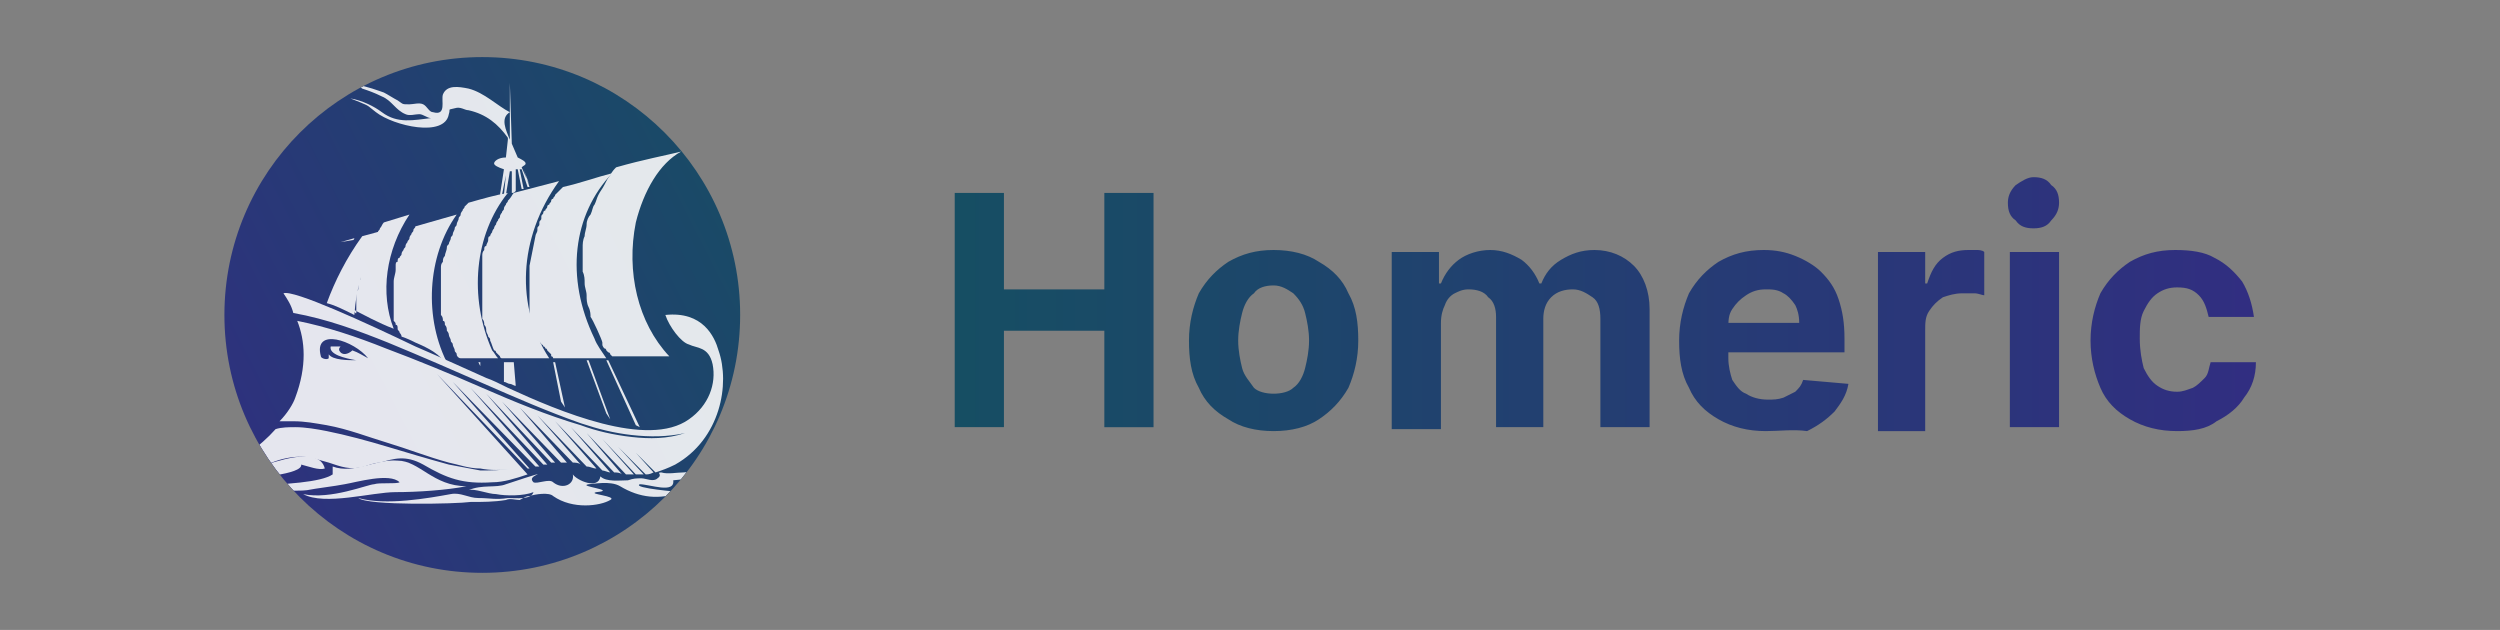 <?xml version="1.0" encoding="utf-8"?>
<!-- Generator: Adobe Illustrator 27.0.0, SVG Export Plug-In . SVG Version: 6.00 Build 0)  -->
<svg version="1.1" id="Calque_1" xmlns="http://www.w3.org/2000/svg" xmlns:xlink="http://www.w3.org/1999/xlink" x="0px" y="0px"
	 viewBox="0 0 127 32" style="enable-background:new 0 0 127 32;" xml:space="preserve">
<rect x="0" y="0" width="127" height="32" fill="#808080" stroke="none"/>
<style type="text/css">
	.st0{clip-path:url(#SVGID_00000099655609837860797470000010101197280356856204_);}
	.st1{fill:url(#SVGID_00000165216245181992751340000004937417543427374466_);}
	.st2{clip-path:url(#SVGID_00000089534800161647279400000008773419945318288796_);}
	.st3{opacity:0.9;clip-path:url(#SVGID_00000021099391137411671080000017398501904484527272_);}
	.st4{fill-rule:evenodd;clip-rule:evenodd;fill:#F9FAFB;}
	.st5{fill:url(#SVGID_00000022555037237577411430000017083239630645803166_);}
</style>
<g>
	<defs>
		<circle id="SVGID_1_" cx="24.5" cy="16" r="13.1"/>
	</defs>
	<clipPath id="SVGID_00000160160774910120198800000009174099046153306765_">
		<use xlink:href="#SVGID_1_"  style="overflow:visible;"/>
	</clipPath>
	<g style="clip-path:url(#SVGID_00000160160774910120198800000009174099046153306765_);">
		
			<linearGradient id="SVGID_00000173878674088626769820000003390751155580751284_" gradientUnits="userSpaceOnUse" x1="40.223" y1="23.911" x2="8.842" y2="7.869" gradientTransform="matrix(1 0 0 -1 0 31.89)">
			<stop  offset="0" style="stop-color:#164E63"/>
			<stop  offset="1" style="stop-color:#312E81"/>
		</linearGradient>
		<circle style="fill:url(#SVGID_00000173878674088626769820000003390751155580751284_);" cx="24.5" cy="16" r="13.1"/>
		<g>
			<defs>
				<rect id="SVGID_00000101064261661819260420000002928598013948982449_" x="8.6" y="0.9" width="28.3" height="28.3"/>
			</defs>
			<clipPath id="SVGID_00000114057076177077483160000008182574060876585902_">
				<use xlink:href="#SVGID_00000101064261661819260420000002928598013948982449_"  style="overflow:visible;"/>
			</clipPath>
			<g style="clip-path:url(#SVGID_00000114057076177077483160000008182574060876585902_);">
				<g>
					<defs>
						<rect id="SVGID_00000063615780984567674860000010273894186730332347_" x="8.6" y="4.1" width="28.3" height="21.8"/>
					</defs>
					<clipPath id="SVGID_00000102545223550632550690000002976608864033879467_">
						<use xlink:href="#SVGID_00000063615780984567674860000010273894186730332347_"  style="overflow:visible;"/>
					</clipPath>
					<g style="opacity:0.9;clip-path:url(#SVGID_00000102545223550632550690000002976608864033879467_);">
						<path class="st4" d="M26.2,19.6c-0.1,0-0.2-0.1-0.3-0.1c-0.1,0-0.2-0.1-0.3-0.1l0-1l0.5,0L26.2,19.6z M17.9,12.2l-0.6,0.1
							c0,0,0,0,0,0l0.7-0.2C18,12.1,18,12.2,17.9,12.2z M35.3,7.4l0.1,0l1.2-0.3c0,0.1-0.4,0.2-0.4,0.3l-1.4,0.4
							C35,7.6,35.1,7.5,35.3,7.4z M26.1,8C26.1,8,26.1,8,26.1,8L26.1,8L26.1,8z M26,8C26,8,26,8,26,8l0-0.1L26,8z M25.9,5.7l0,1.4
							C25.7,6.6,25.4,6,25.9,5.7z M26.9,9.4l-0.4-0.9c0.1-0.1,0.2-0.1,0.2-0.2c0-0.1-0.2-0.2-0.4-0.3l-0.3-0.7l-0.1-3.1l0,1.5
							c-0.6-0.3-1.3-1-2.1-1.2c-0.5-0.1-1.1-0.2-1.3,0.3c-0.1,0.3,0.2,1.1-0.5,0.9c-0.2,0-0.3-0.3-0.5-0.4c-0.2-0.1-0.5,0-0.7,0
							c-0.4,0-0.3,0-0.6-0.2c-0.2-0.1-0.5-0.3-0.7-0.4c-0.3-0.1-0.8-0.3-1.4-0.4c0,0,0,0,0,0c0.1,0.1,0.2,0.1,0.3,0.2
							c0.3,0.1,0.6,0.2,1,0.4c0.5,0.2,0.7,0.7,1.2,0.9c0.2,0.1,0.5,0,0.7,0c0.2,0,0.4,0.2,0.6,0.2c-0.9,0.1-1.7,0.3-2.5-0.3
							c-0.4-0.3-1-0.6-1.6-0.7c0,0,0.5,0.2,0.5,0.2c0.5,0.2,0.4,0.2,0.8,0.5c0.9,0.7,3.5,1.3,3.7,0.1c0.1-0.3-0.1-0.2,0.3-0.3
							c0.3-0.1,0.5,0.1,0.7,0.1c0.9,0.2,1.5,0.7,2,1.4l0,0.1L25.7,8c-0.4,0-0.6,0.2-0.6,0.3c0,0.1,0.2,0.2,0.5,0.3l-0.2,1.3
							c0,0,0.1,0,0.1,0l0.2-1l-0.1,1c0,0,0.1,0,0.1,0l0.2-1.2c0,0,0,0,0.1,0l0,1.1c0.1,0,0.1,0,0.2-0.1l0-1.1c0,0,0.1,0,0.1,0l0.2,1
							c0,0,0.1,0,0.1,0l-0.2-1c0,0,0.1,0,0.1,0l0.3,0.9c0,0,0.1,0,0.1,0l-0.3-0.9c0,0,0,0,0,0L26.9,9.4C26.8,9.4,26.9,9.4,26.9,9.4z
							 M32.5,21.7c0,0-0.2-0.1-0.2-0.1l-1.5-3.3c0,0,0.1,0,0.1,0C30.9,18.3,32.5,21.7,32.5,21.7z M29.8,18.3c0,0,0.1,0,0.1,0l1.1,3
							l-0.2-0.3L29.8,18.3z M28.7,20.7l-0.2-0.3l-0.4-2l0.1,0L28.7,20.7z M24.4,18.6L24.4,18.6l-0.1-0.2l0.1,0L24.4,18.6z
							 M23.7,18.4L23.7,18.4L23.7,18.4C23.7,18.4,23.7,18.4,23.7,18.4z M32.3,11.3c-0.5,2.5,0.1,5.1,1.7,6.8c-0.6,0-1.6,0-2.9,0
							c0,0-0.1-0.1-0.1-0.1c0,0,0-0.1-0.1-0.1c0,0-0.1-0.1-0.1-0.1c0,0,0-0.1-0.1-0.1c0,0-0.1-0.1-0.1-0.2c0,0,0,0,0-0.1
							c0-0.1-0.5-1.2-0.6-1.3c0,0,0,0,0,0C30,16,30,15.8,29.9,15.6c0,0,0,0,0,0c-0.1-0.2-0.1-0.4-0.1-0.6c0,0,0,0,0,0
							c0-0.2-0.1-0.4-0.1-0.6c0,0,0,0,0,0c0-0.2,0-0.4-0.1-0.6c0,0,0,0,0,0c0-0.2,0-0.4,0-0.6v0c0-0.2,0-0.4,0-0.6c0,0,0,0,0,0
							c0-0.2,0-0.4,0.1-0.6c0,0,0,0,0,0c0-0.2,0.1-0.4,0.1-0.6c0,0,0,0,0,0c0-0.2,0.1-0.4,0.2-0.5c0,0,0,0,0,0
							c0.1-0.2,0.1-0.4,0.2-0.5c0,0,0,0,0,0c0.1-0.2,0.1-0.3,0.2-0.5c0,0,0,0,0,0c0.1-0.2,0.2-0.3,0.3-0.5c0,0,0,0,0,0
							C30.8,9.2,30.9,9,31,8.9c0,0,0,0,0,0c0.1-0.2,0.2-0.3,0.3-0.4c0,0,0,0,0,0c1.4-0.4,2.5-0.6,3.3-0.8
							C33.5,8.3,32.7,9.7,32.3,11.3z"/>
						<path class="st4" d="M30.2,17.2c0.1,0.3,0.4,0.7,0.6,1c-0.8,0-1.7,0-2.7,0c0,0,0-0.1-0.1-0.1C28,18,28,18,28,18
							c0,0-0.1-0.1-0.1-0.1c0,0-0.1-0.1-0.1-0.1c0,0,0-0.1-0.1-0.1c0,0,0-0.1-0.1-0.1c0,0,0-0.1-0.1-0.1c0,0,0-0.1-0.1-0.1
							c0,0,0-0.1-0.1-0.1c0,0,0-0.1-0.1-0.1c0,0,0-0.1-0.1-0.1c0,0,0-0.1-0.1-0.1c0,0,0-0.1-0.1-0.1c0,0,0-0.1,0-0.1
							c0,0,0-0.1,0-0.2c0,0,0-0.1,0-0.1c0-0.1,0-0.1,0-0.2c0,0,0-0.1,0-0.1c0-0.1,0-0.1,0-0.2c0,0,0-0.1,0-0.1c0-0.1,0-0.1,0-0.2
							c0,0,0-0.1,0-0.1c0-0.1,0-0.1,0-0.2c0,0,0-0.1,0-0.1c0-0.1,0-0.1,0-0.2c0,0,0-0.1,0-0.1c0-0.1,0-0.1,0-0.2c0,0,0-0.1,0-0.1
							c0-0.1,0-0.1,0-0.2c0,0,0-0.1,0-0.1c0-0.1,0-0.1,0-0.2c0,0,0-0.1,0-0.1c0-0.1,0-0.2,0-0.2c0,0,0,0,0-0.1c0-0.1,0-0.2,0-0.3
							c0,0,0,0,0,0c0.1-0.5,0.2-1,0.3-1.5c0,0,0,0,0,0c0-0.1,0.1-0.2,0.1-0.3c0,0,0,0,0-0.1c0-0.1,0.1-0.1,0.1-0.2c0,0,0-0.1,0-0.1
							c0-0.1,0.1-0.1,0.1-0.2c0,0,0-0.1,0-0.1c0-0.1,0.1-0.1,0.1-0.2c0,0,0-0.1,0.1-0.1c0-0.1,0.1-0.1,0.1-0.2c0,0,0-0.1,0.1-0.1
							c0-0.1,0.1-0.1,0.1-0.2c0,0,0-0.1,0.1-0.1c0-0.1,0.1-0.1,0.1-0.2c0,0,0.1-0.1,0.1-0.1c0,0,0.1-0.1,0.1-0.1
							c0,0,0.1-0.1,0.1-0.1c0,0,0.1-0.1,0.1-0.1c0.9-0.2,1.7-0.5,2.5-0.7C29.1,10.9,28.7,14.1,30.2,17.2z"/>
						<path class="st4" d="M27.9,18.2l-2.4,0c0,0,0,0,0,0c0,0-0.1,0-0.1-0.1c0,0,0,0,0,0c0,0-0.1-0.1-0.1-0.1c0,0,0,0,0,0
							c0,0-0.1-0.1-0.1-0.1c0,0,0,0,0,0c0,0,0-0.1-0.1-0.1c-0.1-0.2-0.1-0.3-0.2-0.5c0-0.1,0-0.1-0.1-0.2c0-0.1-0.1-0.2-0.1-0.3
							c0-0.1,0-0.2-0.1-0.3c0-0.1,0-0.2-0.1-0.3c0-0.1,0-0.2,0-0.3c0-0.1,0-0.2,0-0.3c0-0.1,0-0.2,0-0.3c0-0.1,0-0.2,0-0.3
							c0-0.1,0-0.2,0-0.3c0-0.1,0-0.2,0-0.2c0-0.1,0-0.2,0-0.3c0-0.1,0-0.2,0-0.2c0-0.1,0-0.2,0-0.3c0-0.1,0-0.2,0-0.2
							c0-0.1,0-0.2,0-0.3c0-0.1,0-0.2,0-0.2c0-0.1,0-0.2,0.1-0.3c0-0.1,0-0.2,0.1-0.2c0-0.1,0.1-0.2,0.1-0.3c0-0.1,0-0.2,0.1-0.2
							c0-0.1,0.1-0.2,0.1-0.2c0-0.1,0.1-0.2,0.1-0.2c0-0.1,0.1-0.2,0.1-0.2c0-0.1,0.1-0.2,0.1-0.2c0-0.1,0.1-0.1,0.1-0.2
							c0-0.1,0.1-0.2,0.1-0.2c0-0.1,0.1-0.1,0.1-0.2c0-0.1,0.1-0.2,0.1-0.2c0-0.1,0.1-0.1,0.1-0.2C26,10,26,9.9,26.1,9.8
							c0.8-0.2,1.5-0.4,2.3-0.6C26.3,12.1,26.2,15.6,27.9,18.2z"/>
						<path class="st4" d="M23.2,18c0-0.1-0.1-0.1-0.1-0.2c0-0.1-0.1-0.2-0.1-0.3c0-0.1-0.1-0.1-0.1-0.2c0-0.1-0.1-0.2-0.1-0.3
							c0-0.1-0.1-0.2-0.1-0.2c0-0.1,0-0.2-0.1-0.3c0-0.1,0-0.2-0.1-0.2c0-0.1,0-0.2-0.1-0.3c0-0.1,0-0.2,0-0.2c0-0.1,0-0.2,0-0.3
							c0-0.1,0-0.2,0-0.3c0-0.1,0-0.2,0-0.3c0-0.1,0-0.2,0-0.3c0-0.1,0-0.2,0-0.3c0-0.1,0-0.2,0-0.2c0-0.1,0-0.2,0-0.3
							c0-0.1,0-0.2,0-0.2c0-0.1,0-0.2,0.1-0.3c0-0.1,0-0.2,0.1-0.3c0-0.1,0.1-0.3,0.1-0.4c0-0.1,0-0.1,0.1-0.2
							c0-0.1,0.1-0.2,0.1-0.3c0-0.1,0.1-0.1,0.1-0.2c0-0.1,0.1-0.2,0.1-0.3c0-0.1,0.1-0.1,0.1-0.2c0-0.1,0.1-0.2,0.1-0.3
							c0-0.1,0.1-0.1,0.1-0.2c0-0.1,0.1-0.2,0.1-0.2c0-0.1,0.1-0.1,0.1-0.2c0.1-0.1,0.1-0.1,0.2-0.2c0.7-0.2,1.4-0.4,2-0.5
							c-1.7,2.1-2,5.3-0.8,8c0.1,0.1,0.2,0.3,0.3,0.4l-1.9,0C23.3,18.2,23.2,18.1,23.2,18z"/>
						<path class="st4" d="M21.1,17.4c-0.2-0.1-0.4-0.2-0.7-0.3c0,0,0,0,0,0c0-0.1-0.1-0.2-0.1-0.2c0-0.1-0.1-0.1-0.1-0.2
							c0-0.1,0-0.2-0.1-0.2c0-0.1,0-0.1-0.1-0.2c0-0.1,0-0.2,0-0.2c0-0.1,0-0.2,0-0.2c0-0.1,0-0.2,0-0.2c0-0.1,0-0.2,0-0.2
							c0-0.1,0-0.2,0-0.2c0-0.1,0-0.2,0-0.3c0-0.1,0-0.1,0-0.2c0-0.1,0-0.2,0-0.3c0-0.1,0-0.1,0-0.2c0-0.2,0.1-0.4,0.1-0.6
							c0-0.1,0-0.1,0-0.2c0-0.1,0-0.2,0.1-0.2c0-0.1,0-0.2,0.1-0.2c0-0.1,0.1-0.1,0.1-0.2c0-0.1,0.1-0.2,0.1-0.2
							c0-0.1,0.1-0.1,0.1-0.2c0-0.1,0.1-0.2,0.1-0.2c0-0.1,0.1-0.1,0.1-0.2c0-0.1,0.1-0.2,0.1-0.2c0-0.1,0.1-0.1,0.1-0.2
							c0-0.1,0.1-0.1,0.1-0.2c0.7-0.2,1.4-0.4,2.1-0.6c-1.5,2.1-1.7,5.3-0.4,7.7l-0.1,0C22.4,18,21.8,17.7,21.1,17.4z"/>
						<path class="st4" d="M18.1,15.9c0-0.1,0-0.2,0-0.2c0-0.1,0-0.1,0-0.2c0-0.1,0-0.2,0-0.3c0-0.1,0-0.1,0-0.2
							c0-0.1,0-0.2,0.1-0.3c0-0.1,0-0.1,0-0.2c0-0.1,0-0.2,0.1-0.3c0-0.1,0-0.1,0-0.2c0-0.1,0.1-0.2,0.1-0.3c0,0,0-0.1,0-0.1
							c0-0.1,0.1-0.3,0.1-0.4c0,0,0,0,0-0.1c0.1-0.1,0.1-0.3,0.2-0.4c0,0,0,0,0-0.1c0.1-0.1,0.1-0.3,0.2-0.4c0,0,0.1-0.1,0.1-0.1
							c0.1-0.1,0.1-0.2,0.2-0.3c0-0.1,0.1-0.1,0.1-0.2c0.1-0.1,0.1-0.2,0.2-0.3l1.3-0.4c-1.2,1.8-1.5,4-0.8,5.8
							c-0.8-0.3-1.5-0.7-2.1-1C18.1,16,18.1,15.9,18.1,15.9z"/>
						<path class="st4" d="M16.6,15.4c0.4-1.1,1-2.3,1.8-3.4l1.1-0.3c-1,1.4-1.4,2.9-1.5,4.3C17.4,15.7,17,15.5,16.6,15.4z"/>
						<path class="st4" d="M18.7,18.2c-0.2-0.1-0.5-0.3-0.8-0.4c-0.1,0.1-0.4,0.3-0.6,0.1c-0.1-0.1-0.1-0.2,0-0.3
							c-0.2,0-0.4,0-0.5,0c-0.1,0.4,0.7,0.6,1.3,0.7c-0.4,0-1.2,0-1.4-0.3c0,0.1,0,0.1,0,0.2c-0.1,0.1-0.4,0-0.4-0.1
							C15.9,16.6,18,17.3,18.7,18.2z M36.5,17.8c-0.2-0.7-0.8-2-2.7-1.8c0.2,0.6,0.8,1.4,1.2,1.5c0.4,0.2,1,0.1,1.2,1
							c0.2,1-0.2,2.1-1.2,2.8c-2.1,1.5-6.6-0.4-9.2-1.6c-0.4-0.2-0.8-0.4-1.1-0.5c-0.9-0.4-2.2-1-3.6-1.6c-2.5-1.2-6.2-2.9-6.7-2.7
							c0.2,0.3,0.4,0.6,0.5,1c1.7,0.3,3.3,0.9,4.8,1.5c1.7,0.7,3.3,1.4,4.9,2.1c1.6,0.7,3.2,1.4,4.9,2c0.9,0.3,1.7,0.5,2.6,0.6
							c0.9,0.1,1.8,0.1,2.7-0.1c-0.9,0.3-1.8,0.3-2.7,0.2c-0.9-0.1-1.8-0.3-2.6-0.6c-1.7-0.5-3.4-1.2-5-1.9c-1.6-0.7-3.3-1.4-4.9-2
							c-1.5-0.6-3-1.1-4.5-1.4c0.4,1,0.5,2.3-0.1,3.9c-0.1,0.3-0.4,0.8-0.8,1.2c0.2,0,0.5,0,0.7,0c0.6,0,1.1,0.1,1.7,0.2
							c1.1,0.2,2.1,0.6,3.1,0.9c1,0.3,2,0.7,3.1,1c0.5,0.1,1,0.3,1.6,0.3c0.5,0.1,1.1,0.1,1.6,0c-0.5,0.1-1.1,0.1-1.6,0.1
							c-0.5-0.1-1.1-0.2-1.6-0.3c-1.1-0.3-2.1-0.6-3.1-0.9c-1-0.3-2.1-0.6-3.1-0.8c-0.5-0.1-1.1-0.2-1.6-0.2c-0.3,0-0.7,0-1,0.1
							c-0.8,0.9-1.9,1.7-3,1.9c1,0.3,1.9,0,2.8-0.2c0.5-0.2,1-0.3,1.5-0.3c0.5,0,1,0.2,1.4,0.3c0.6,0.2,1.1,0.4,1.8,0.2
							c0.3-0.1,0.6-0.2,0.8-0.2c0.7-0.2,1.3-0.4,2.2,0.1c1.2,0.7,2,1,3.5,0.9c0.6,0,1.2-0.2,1.8-0.4L22.2,19l4.6,4.8
							c0,0,0.1,0,0.1,0l-3.9-4.4l4.2,4.3c0.1,0,0.1,0,0.2,0l-3.5-4l3.7,3.9c0.1,0,0.1,0,0.2,0L24.7,20l3.3,3.5c0.1,0,0.2,0,0.2,0
							l-2.7-3.1l3,3.1c0.1,0,0.2,0,0.3,0l-2.4-2.8l2.7,2.8c0.1,0,0.3,0,0.4,0.1l-2.2-2.5l2.5,2.6c0.2,0,0.3,0.1,0.5,0.1l-2.1-2.4
							l2.4,2.5c0.1,0,0.3,0.1,0.4,0.1l-2-2.3l2.2,2.3c0.1,0,0.3,0,0.4,0.1l-1.8-2.1l2,2.1c0.1,0,0.3,0,0.4,0l-1.6-1.8l1.7,1.8
							c0.1,0,0.3,0,0.4,0l-1.3-1.4l1.4,1.4c0.1,0,0.2,0,0.4-0.1l-0.9-1l1,1c0.3-0.1,0.6-0.2,1-0.4C36.6,22.3,37.1,19.5,36.5,17.8z"
							/>
						<path class="st4" d="M11.4,23.9c0.6,0,1.2,0,1.8-0.2c0.7-0.2,3-1.1,3.3,0.1c-0.3,0.1-0.8-0.1-1.2-0.2c0.1,0.5-2.5,0.7-3,0.7
							c-1.7,0-3-0.7-3.6-1.3C8.7,23.1,10.3,23.8,11.4,23.9z"/>
						<path class="st4" d="M16.9,24.1l0-0.4c1.1,0.4,2.2-0.4,3.3-0.3c1.1,0,1.8,1.3,3.5,1.3c-1,0.2-2.5,0.3-3.6,0.3
							c-1.2,0-3.6,0.7-4.7,0.1c1.4,0.3,3.3-0.5,3.6-0.5c0.3-0.1,1.1,0,1.3-0.1c-0.5-0.5-2.2,0-2.8,0.1c-0.5,0.1-1.4,0.2-1.9,0.3
							c-0.8,0.1-2.8-0.1-3.2-0.2C14.6,24.6,16.3,24.5,16.9,24.1z"/>
						<path class="st4" d="M22.9,25.1c0.5-0.1,0.9,0.2,1.4,0.2c0.6,0,0.9,0.1,1.5,0c0.4,0,1.2,0.1,1.3-0.3c-0.5,0.2-1.4,0.2-1.9,0.1
							c-0.4,0-1.1-0.3-1.4-0.2c0.7-0.3,1.4-0.1,1.9-0.3c0.3-0.1,1.8-0.6,1.6-0.5c-0.2,0.1-0.4,0.2-0.2,0.4c0.2,0.1,0.8-0.2,1,0
							c0.5,0.4,1.1,0.1,1-0.4c0.2,0.3,1.3,0.8,1.4,0.1c0.3,0.3,1,0.2,1.4,0.2c0.3-0.1,0.4-0.1,0.7-0.1c0.2,0,0.6,0.2,0.8,0
							c0.3-0.2-0.1-0.3,0.2-0.3c0.3,0.1,0.8,0,1.1,0c0.5,0,1.2-0.3,1.6-0.7c-0.4,1-1.2,1-2.1,1.1c0.1,0.7-1.2,0.2-1.7,0.2
							c-0.4,0.2,2.1,0.4,2.1,0.4c-1.1,0.4-2.1,0.3-3.1-0.3c-0.5-0.3-1.4-0.1-1.6-0.1c-0.6,0.1,1.5,0.3,0.4,0.4
							c-0.5,0.1,1.1,0.2,0.7,0.4c-0.5,0.3-1.9,0.5-2.9-0.2c-0.2-0.2-0.9-0.1-1.2,0c-0.2,0-0.3,0.1-0.5,0.2c-0.2,0-0.5-0.1-0.7,0
							c-0.6,0.1-1.2,0.1-1.8,0.1c-0.7,0.1-5.2,0.2-5.7-0.2C19.6,25.7,21.8,25.3,22.9,25.1z"/>
					</g>
				</g>
			</g>
		</g>
	</g>
</g>
<linearGradient id="SVGID_00000062881186410518834400000000295558650634407826_" gradientUnits="userSpaceOnUse" x1="48.485" y1="15.524" x2="114.588" y2="15.524">
	<stop  offset="0" style="stop-color:#164E63"/>
	<stop  offset="1" style="stop-color:#312E81"/>
</linearGradient>
<path style="fill:url(#SVGID_00000062881186410518834400000000295558650634407826_);" d="M48.5,21.7V9.8H51v4.9h5.1V9.8h2.5v11.9
	h-2.5v-4.9H51v4.9H48.5z M64.7,21.9c-0.9,0-1.7-0.2-2.3-0.6c-0.7-0.4-1.2-0.9-1.5-1.6c-0.4-0.7-0.5-1.5-0.5-2.4
	c0-0.9,0.2-1.7,0.5-2.4c0.4-0.7,0.9-1.2,1.5-1.6c0.7-0.4,1.4-0.6,2.3-0.6c0.9,0,1.7,0.2,2.3,0.6c0.7,0.4,1.2,0.9,1.5,1.6
	c0.4,0.7,0.5,1.5,0.5,2.4c0,0.9-0.2,1.7-0.5,2.4c-0.4,0.7-0.9,1.2-1.5,1.6C66.4,21.7,65.6,21.9,64.7,21.9z M64.7,20
	c0.4,0,0.8-0.1,1-0.3c0.3-0.2,0.5-0.6,0.6-1c0.1-0.4,0.2-0.9,0.2-1.4c0-0.5-0.1-1-0.2-1.4c-0.1-0.4-0.3-0.7-0.6-1
	c-0.3-0.2-0.6-0.4-1-0.4c-0.4,0-0.8,0.1-1,0.4c-0.3,0.2-0.5,0.6-0.6,1c-0.1,0.4-0.2,0.9-0.2,1.4c0,0.5,0.1,1,0.2,1.4
	c0.1,0.4,0.4,0.7,0.6,1C63.9,19.9,64.3,20,64.7,20z M70.7,21.7v-8.9h2.4v1.6h0.1c0.2-0.5,0.5-0.9,0.9-1.2c0.4-0.3,1-0.5,1.6-0.5
	c0.6,0,1.1,0.2,1.6,0.5c0.4,0.3,0.7,0.7,0.9,1.2h0.1c0.2-0.5,0.5-0.9,1-1.2c0.5-0.3,1-0.5,1.7-0.5c0.8,0,1.5,0.3,2,0.8
	c0.5,0.5,0.8,1.3,0.8,2.2v6h-2.5v-5.5c0-0.5-0.1-0.9-0.4-1.1c-0.3-0.2-0.6-0.4-1-0.4c-0.4,0-0.8,0.1-1.1,0.4
	c-0.3,0.3-0.4,0.7-0.4,1.1v5.5H76v-5.6c0-0.4-0.1-0.8-0.4-1c-0.2-0.3-0.6-0.4-1-0.4c-0.3,0-0.5,0.1-0.7,0.2
	c-0.2,0.1-0.4,0.3-0.5,0.6c-0.1,0.2-0.2,0.5-0.2,0.9v5.4H70.7z M89.7,21.9c-0.9,0-1.7-0.2-2.4-0.6c-0.7-0.4-1.2-0.9-1.5-1.6
	c-0.4-0.7-0.5-1.5-0.5-2.4c0-0.9,0.2-1.7,0.5-2.4c0.4-0.7,0.9-1.2,1.5-1.6c0.7-0.4,1.4-0.6,2.3-0.6c0.6,0,1.1,0.1,1.6,0.3
	c0.5,0.2,1,0.5,1.3,0.8c0.4,0.4,0.7,0.8,0.9,1.4c0.2,0.6,0.3,1.2,0.3,2v0.7h-7.5v-1.5h5.2c0-0.4-0.1-0.7-0.2-0.9
	c-0.2-0.3-0.4-0.5-0.6-0.6c-0.3-0.2-0.6-0.2-0.9-0.2c-0.4,0-0.7,0.1-1,0.3c-0.3,0.2-0.5,0.4-0.7,0.7c-0.2,0.3-0.2,0.6-0.2,1v1.5
	c0,0.4,0.1,0.8,0.2,1.1c0.2,0.3,0.4,0.6,0.7,0.7c0.3,0.2,0.7,0.3,1.1,0.3c0.3,0,0.5,0,0.8-0.1c0.2-0.1,0.4-0.2,0.6-0.3
	c0.2-0.2,0.3-0.3,0.4-0.6l2.3,0.2c-0.1,0.6-0.4,1-0.7,1.4c-0.4,0.4-0.8,0.7-1.4,1C91.1,21.8,90.4,21.9,89.7,21.9z M95.4,21.7v-8.9
	h2.4v1.6h0.1c0.2-0.6,0.4-1,0.8-1.3c0.4-0.3,0.8-0.4,1.3-0.4c0.1,0,0.3,0,0.4,0c0.1,0,0.3,0,0.4,0.1V15c-0.1,0-0.3-0.1-0.5-0.1
	c-0.2,0-0.4,0-0.6,0c-0.4,0-0.7,0.1-1,0.2c-0.3,0.2-0.5,0.4-0.7,0.7c-0.2,0.3-0.2,0.6-0.2,1v5.1H95.4z M102.1,21.7v-8.9h2.5v8.9
	H102.1z M103.3,11.6c-0.4,0-0.7-0.1-0.9-0.4c-0.3-0.2-0.4-0.5-0.4-0.9c0-0.3,0.1-0.6,0.4-0.9c0.3-0.2,0.6-0.4,0.9-0.4
	c0.4,0,0.7,0.1,0.9,0.4c0.3,0.2,0.4,0.5,0.4,0.9c0,0.3-0.1,0.6-0.4,0.9C104,11.5,103.7,11.6,103.3,11.6z M110.6,21.9
	c-0.9,0-1.7-0.2-2.4-0.6c-0.7-0.4-1.2-0.9-1.5-1.6c-0.3-0.7-0.5-1.5-0.5-2.4c0-0.9,0.2-1.7,0.5-2.4c0.4-0.7,0.9-1.2,1.5-1.6
	c0.7-0.4,1.4-0.6,2.3-0.6c0.8,0,1.5,0.1,2,0.4c0.6,0.3,1,0.7,1.4,1.2c0.3,0.5,0.5,1.1,0.6,1.8h-2.3c-0.1-0.4-0.2-0.8-0.5-1.1
	c-0.3-0.3-0.6-0.4-1.1-0.4c-0.4,0-0.7,0.1-1,0.3c-0.3,0.2-0.5,0.5-0.7,0.9c-0.2,0.4-0.2,0.9-0.2,1.4c0,0.6,0.1,1.1,0.2,1.5
	c0.2,0.4,0.4,0.7,0.7,0.9c0.3,0.2,0.6,0.3,1,0.3c0.3,0,0.5-0.1,0.8-0.2c0.2-0.1,0.4-0.3,0.6-0.5c0.2-0.2,0.2-0.5,0.3-0.8h2.3
	c0,0.7-0.2,1.3-0.6,1.8c-0.3,0.5-0.8,0.9-1.4,1.2C112.1,21.8,111.4,21.9,110.6,21.9z"/>
</svg>
